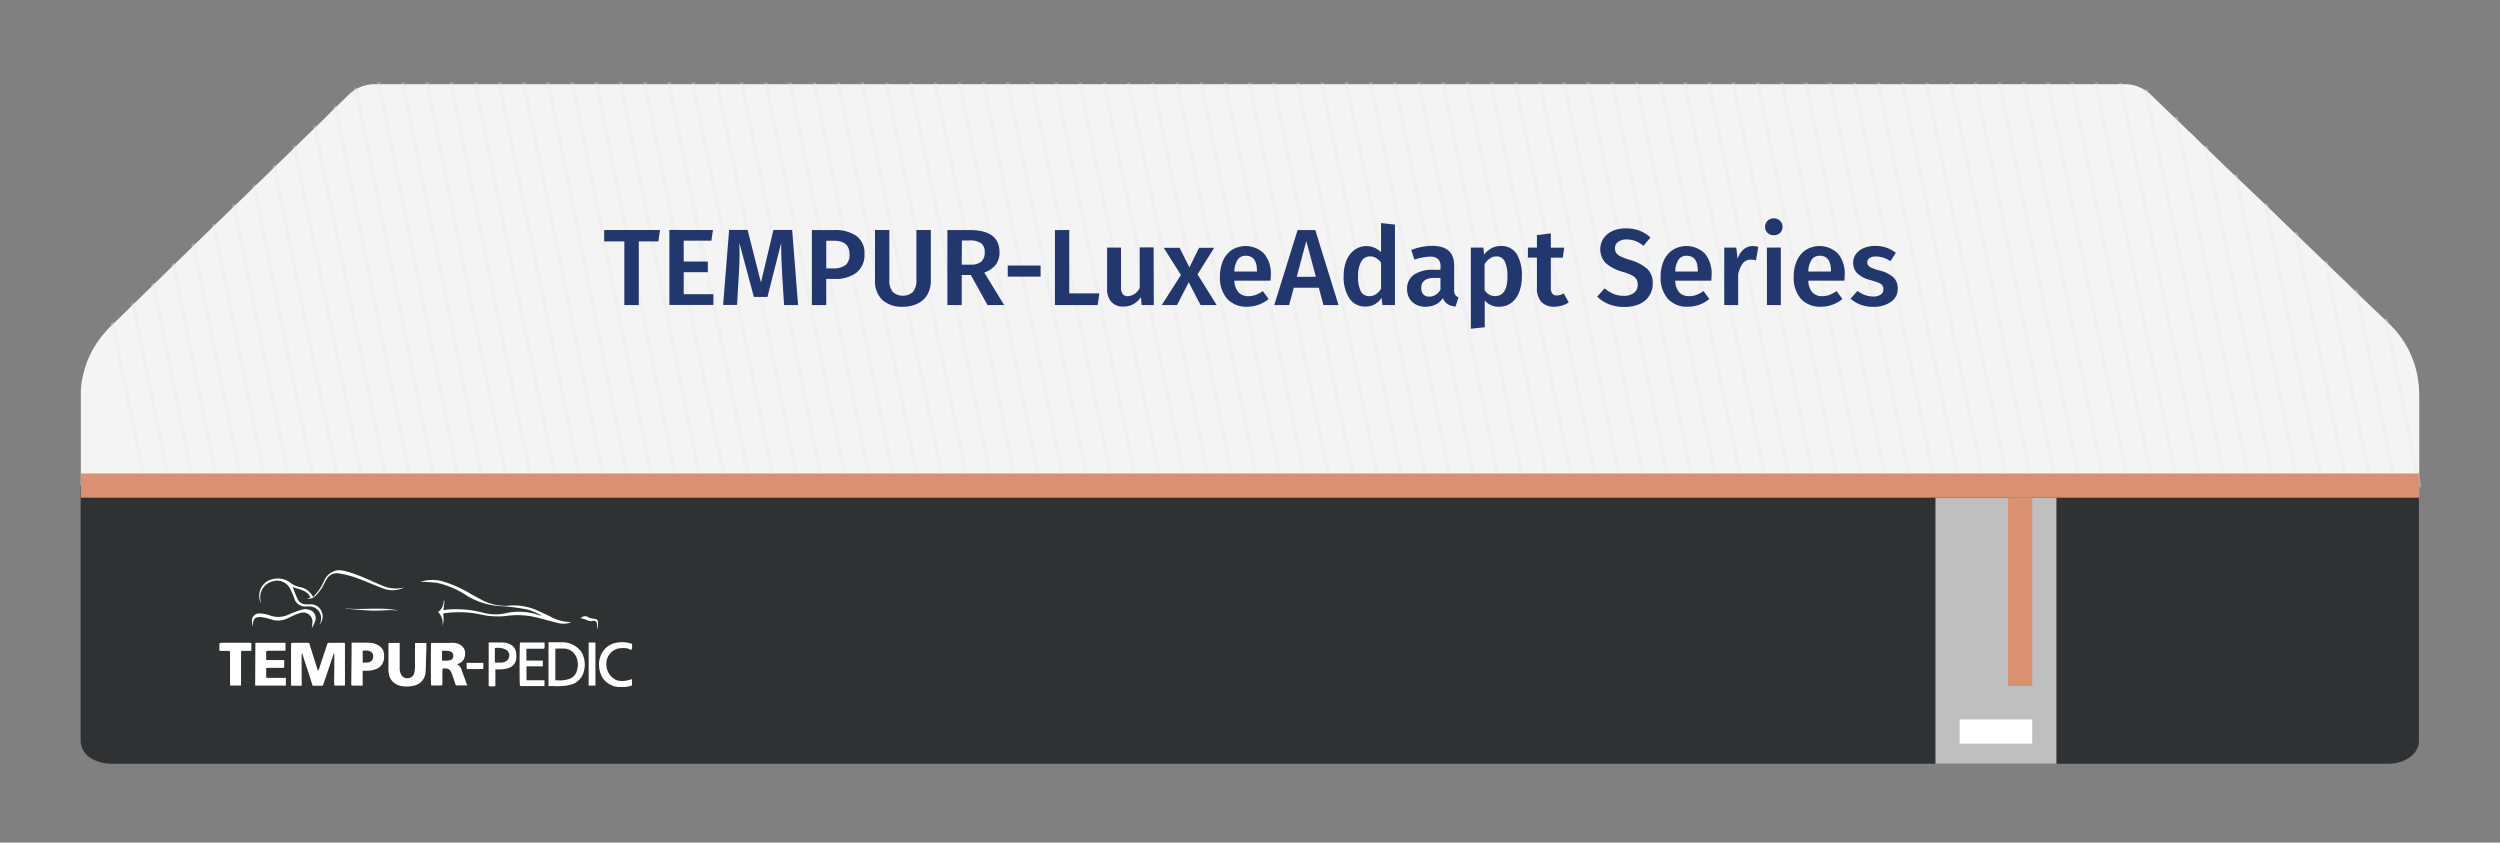 <?xml version="1.0" encoding="UTF-8"?> <svg xmlns="http://www.w3.org/2000/svg" id="fbaac4be-cca2-4161-beff-b8fd19d1e92b" data-name="Layer 1" viewBox="0 0 600 202.23"><rect x="0" y="0" width="600" height="202.23" fill="#808080" stroke="none"/><title>TempurPedic_Luxe_Adapt_Collection</title><path d="M303.55,117a.49.49,0,0,1-.48-.39l-6.64-32.94a.48.48,0,0,1,.95-.19L304,116.44a.49.49,0,0,1-.38.57Z" fill="#eae9e8" opacity="0.32"></path><path d="M580.62,94.48v22.06H19.4V95.07q0-.67,0-1.35a22,22,0,0,1,.39-3,22.83,22.83,0,0,1,2.58-7A20.06,20.06,0,0,1,24,81.27,21.84,21.84,0,0,1,25.88,79c.16-.18.34-.36.52-.53l1.37-1.33,1.53-1.48,1.89-1.84,2.19-2.13,2.95-2.88h0l2.54-2.46,2.79-2.72,2.87-2.78L47,58.42,60.85,45l2.49-2.41,2.85-2.78,2.42-2.35,0,0,5.2-5.08,1.91-1.84,1.64-1.59L79.29,27l2.19-2.13,2.06-2,.08-.07a9,9,0,0,1,6.21-2.59H510.06a5.78,5.78,0,0,1,.83.05,8.25,8.25,0,0,1,2.93.83,9.61,9.61,0,0,1,2.53,1.78L521,27.36l2.18,2.09,1.88,1.81,1.09,1L528,34.11l2.18,2.09,2.26,2.16h0l3.59,3.46h0L539,44.62h0l3,2.87,2.11,2L548,53.28l8.34,8,1.56,1.5,2.59,2.49,3,2.86L565.35,70h0L571,75.4l1.89,1.82.58.55c.17.17.34.33.49.5a20.42,20.42,0,0,1,1.7,1.93,21.3,21.3,0,0,1,1.65,2.4,20.45,20.45,0,0,1,1.31,2.55,22.58,22.58,0,0,1,1.66,5.6,20.42,20.42,0,0,1,.3,3.42C580.62,94.27,580.62,94.37,580.62,94.48Z" fill="#f4f4f4"></path><path d="M580.54,116.54v61.37c0,2.14-1.71,4-4.18,4.85a9.58,9.58,0,0,1-2.19.49c-.34,0-.69.05-1,.05H26.77a9.81,9.81,0,0,1-2.46-.3,9.2,9.2,0,0,1-1.85-.69,5.16,5.16,0,0,1-3.11-4.4V116.54Z" fill="#2f3133"></path><path d="M76.34,161.08c.12-.31.23-.53.3-.75.3-.9.59-1.81.89-2.71s.69-2,1-3a.42.42,0,0,1,.46-.35h3.46c.29,0,.34.07.34.36,0,.47,0,.94,0,1.41v6c0,.72,0,1.43,0,2.14,0,.1,0,.2,0,.34-.84.06-1.67,0-2.56,0-.08-1.31,0-2.58,0-3.85s0-2.54,0-3.8l-.11,0-.1.21-1.2,3.59c-.29.87-.59,1.74-.89,2.61-.11.32-.25.64-.33,1a.35.35,0,0,1-.39.3h-2c-.15,0-.22-.08-.26-.22-.26-.85-.52-1.71-.8-2.56-.37-1.15-.76-2.29-1.13-3.43-.15-.43-.26-.87-.4-1.31a.59.59,0,0,0-.2-.28c-.08,2.58,0,5.16,0,7.77-.86.07-1.69,0-2.57,0a4.62,4.62,0,0,1,0-.48v-3.93c0-1.48,0-3,0-4.44,0-.34,0-.68,0-1s.06-.42.38-.43h3.72c.18,0,.27.09.32.27.43,1.38.87,2.76,1.3,4.14.22.7.44,1.4.67,2.1A2.45,2.45,0,0,0,76.34,161.08Z" fill="#fff"></path><path d="M111.83,163.64c-.33-.91-.67-1.81-1-2.72a2.2,2.2,0,0,0-1-1.41s0-.07-.06-.15l.19-.07a2.12,2.12,0,0,0,1.43-1.24,3.27,3.27,0,0,0,.21-1.67,2.17,2.17,0,0,0-.35-.9,3,3,0,0,0-2.18-1.18,7.7,7.7,0,0,0-1.36,0h-3.17l-1.07,0c-.1.48-.08,9.9,0,10.21a.35.35,0,0,0,.11,0c.76,0,1.51,0,2.27,0,.25,0,.33-.12.32-.4l0-3a5.61,5.61,0,0,1,.07-.68H107a1.32,1.32,0,0,1,1.22.78c.17.36.31.73.45,1.11.25.72.48,1.44.73,2.18h2.77C112,164.19,111.93,163.91,111.83,163.64Zm-3.73-5.22a3.87,3.87,0,0,1-1.31.13h-.71v-2.34a5.36,5.36,0,0,1,2,.13,1,1,0,0,1,.7,1.08A1,1,0,0,1,108.1,158.42Z" fill="#fff"></path><path d="M95.93,154.31v1c0,1.67,0,3.34,0,5a3,3,0,0,0,.49,1.82,1.49,1.49,0,0,0,1,.61,1.67,1.67,0,0,0,2-1.2,7.8,7.8,0,0,0,.18-2.2c0-1.31,0-2.62,0-3.93v-1.09h2.74c0,.24,0,.47,0,.69,0,1.09-.07,2.18-.1,3.28s0,2.05-.11,3.07a3.51,3.51,0,0,1-2.92,3.23,7.32,7.32,0,0,1-2.42.12,3.93,3.93,0,0,1-2.64-1.22,3.73,3.73,0,0,1-.72-1.29,7.4,7.4,0,0,1-.2-2.2c0-1.3,0-2.59,0-3.89,0-.5,0-1,0-1.5,0-.25.06-.31.3-.31h2A2.47,2.47,0,0,1,95.93,154.31Z" fill="#fff"></path><path d="M61.29,154.28h7.23c0,.62,0,1.21,0,1.83a3.56,3.56,0,0,1-.52.07h-2.6c-.32,0-.65,0-1,0s-.52.05-.53.47V158c0,.37.06.42.44.42H67.9l.32,0a1.23,1.23,0,0,1,0,.25c0,.44,0,.89,0,1.33,0,.19-.06.3-.27.29l-2.25,0c-.49,0-1,0-1.45,0a1.63,1.63,0,0,0-.37.09c0,.29,0,.55,0,.82s0,.74,0,1.11.06.37.39.37h4.11l.23,0v1.86c-2.45,0-4.89,0-7.37,0Z" fill="#fff"></path><path d="M92.18,157.18A2.56,2.56,0,0,0,91,155a4.41,4.41,0,0,0-2.37-.73c-1.15-.08-2.3,0-3.46-.05-.25,0-.5,0-.78,0,0,3.34-.06,6.65-.09,10a1.32,1.32,0,0,0,.09.32c.87,0,1.75.05,2.65,0,0-.63,0-1.21,0-1.8s0-1.15,0-1.77h.73a5.9,5.9,0,0,0,2.39-.36,2.89,2.89,0,0,0,1.93-2.1A5.19,5.19,0,0,0,92.18,157.18Zm-2.62.49A1.37,1.37,0,0,1,88.25,159a6.8,6.8,0,0,1-1.2,0v-2.81a3.35,3.35,0,0,1,1.78.12A1.28,1.28,0,0,1,89.56,157.67Z" fill="#fff"></path><path d="M140.23,158.34a6.25,6.25,0,0,0-.43-1.39,4.65,4.65,0,0,0-1.61-1.8,5.46,5.46,0,0,0-3-1c-.9,0-1.82,0-2.73,0h-.82v10.51h1a18.8,18.8,0,0,0,3.44-.13c.44-.11.89-.18,1.31-.33a3.78,3.78,0,0,0,1.27-.74,4.32,4.32,0,0,0,1.38-2,7.51,7.51,0,0,0,.31-1.69A6.22,6.22,0,0,0,140.23,158.34Zm-1.68,2.24a3.17,3.17,0,0,1-.74,1.58,2.9,2.9,0,0,1-1.14.76,6.56,6.56,0,0,1-2.6.36h-.79v-7.59a19.46,19.46,0,0,1,2.54,0,3.33,3.33,0,0,1,2.16,1.39,3.66,3.66,0,0,1,.59,1.39A4.39,4.39,0,0,1,138.55,160.58Z" fill="#fff"></path><path d="M60.32,156.21H57.94a2.07,2.07,0,0,0-.09.43c0,.78,0,1.56,0,2.34,0,.56,0,1.13,0,1.7s0,1.13,0,1.69c0,.71,0,1.41,0,2.16H55.21c0-.49,0-1,0-1.42v-4.7c0-.55,0-1.11,0-1.66s-.06-.54-.55-.53H53.12a2.89,2.89,0,0,1-.47-.08v-1.68a.92.92,0,0,1,.65-.2c1.5,0,3,0,4.48,0h2.09l.45.06Z" fill="#fff"></path><path d="M126.36,159.91v3.36h4.31v1.39H124.8c-.15-.3-.11-10,0-10.46h5.87a5.15,5.15,0,0,1,0,1.3c0,.16-.14.19-.29.19h-2.21c-.52,0-1,0-1.54,0a1.5,1.5,0,0,0-.29.06v2.79h3.94v1.38Z" fill="#fff"></path><path d="M123.91,157.18a3.26,3.26,0,0,0-.11-.92,2.51,2.51,0,0,0-1.53-1.69,4.5,4.5,0,0,0-1.74-.38l-2.39,0h-.86v10.46a3.6,3.6,0,0,0,1.61,0v-4l.48,0a10.15,10.15,0,0,0,1.9-.11,6.83,6.83,0,0,0,1.11-.35,2.56,2.56,0,0,0,1.41-1.59A4.11,4.11,0,0,0,123.91,157.18Zm-1.94,1a1.58,1.58,0,0,1-.69.61,2.29,2.29,0,0,1-1.1.23c-.35,0-.71,0-1.06,0s-.35-.06-.35-.35c0-.75,0-1.51,0-2.26v-.87a4.26,4.26,0,0,1,2.64.37,1.58,1.58,0,0,1,.56,2.26Z" fill="#fff"></path><path d="M142.91,164.54h-1.63V154.2l.8,0h.82C142.92,157.63,142.91,161.06,142.91,164.54Z" fill="#fff"></path><path d="M112,160.57v-1.48H116v1.47C114.69,160.59,113.35,160.57,112,160.57Z" fill="#fff"></path><path d="M149,163.43a2.91,2.91,0,0,1-1.73-.59,4.18,4.18,0,0,1-1.26-1.41,4.43,4.43,0,0,1-.48-2.2,3.73,3.73,0,0,1,.53-1.88,3.79,3.79,0,0,1,2.15-1.67,6.41,6.41,0,0,1,2.18-.1,3.12,3.12,0,0,1,.83.31,2.34,2.34,0,0,1,.27.14,2,2,0,0,0,.18-1.39.23.23,0,0,0-.11-.17,7.27,7.27,0,0,0-4.45,0,5,5,0,0,0-3.09,3.31,5.22,5.22,0,0,0-.24,2.18,6,6,0,0,0,.81,2.66,4.81,4.81,0,0,0,2.28,1.88,5.44,5.44,0,0,0,.74.26,6.35,6.35,0,0,0,.86.12c.35,0,.7,0,1.06,0a4.65,4.65,0,0,0,1.05-.08c.37-.07.73-.19,1.1-.29V163s-.64.18-.7.2A6,6,0,0,1,149,163.43Z" fill="#fff"></path><path d="M81.78,136.86c3.41.58,6.44,2.22,9.59,3.52A8.3,8.3,0,0,0,97,141a6.23,6.23,0,0,1-5,.25c-2.23-.82-4.41-1.82-6.65-2.63a24.63,24.63,0,0,0-4-1,2.77,2.77,0,0,0-3,1.47c-.42.72-.76,1.49-1.21,2.2A11.69,11.69,0,0,1,75.73,143a2.12,2.12,0,0,1-2,.64l.78-.24c-.85-1.85-2.71-1.87-4.29-2.53.46,1.09.83,2.16,1.34,3.17a2.25,2.25,0,0,0,2,1l1,0a2.73,2.73,0,0,1,2.55,1.56,2.92,2.92,0,0,1-.38,3.25c0-.12.07-.25.12-.37a2.83,2.83,0,0,0-2.44-3.93,6.76,6.76,0,0,0-.9,0,2.69,2.69,0,0,1-2.86-1.86,24.69,24.69,0,0,0-1-2.36,3.53,3.53,0,0,0-4.39-1.75,3.88,3.88,0,0,0-2.74,4.47c0,.2.07.41.12.74A4.06,4.06,0,0,1,65.41,139a5,5,0,0,1,4.46,1,5.54,5.54,0,0,0,2.11.9,4.31,4.31,0,0,1,3.17,2.42c.55-.66,1.06-1.2,1.48-1.81a13.67,13.67,0,0,0,1.06-1.91A4.29,4.29,0,0,1,81,136.86Z" fill="#fff"></path><path d="M100.92,139.64a9.33,9.33,0,0,1,5.33-.12,29.84,29.84,0,0,1,6.91,3.12c.81.44,1.62.89,2.44,1.32a11.67,11.67,0,0,0,6.66,1.38,14.05,14.05,0,0,1,7.25,1.42c.8.36,1.6.74,2.39,1.12a10.85,10.85,0,0,0,5.23,1.43,5,5,0,0,1-3.25.2c-1.84-.43-3.65-1-5.49-1.41a18.84,18.84,0,0,0-6.86-.27,18.89,18.89,0,0,1-6.09-.33,24.06,24.06,0,0,0-8.71-.32l-.37.08a13.73,13.73,0,0,1,.1,1.55,5.37,5.37,0,0,1-.31,1.46,3.63,3.63,0,0,0-1-3.38,3.32,3.32,0,0,0,1.33-2.73l.2,0-.25,2.26,1.19-.15a26.53,26.53,0,0,1,8.56.83,11,11,0,0,0,5.16.08,14.53,14.53,0,0,1,7.95.42,1.68,1.68,0,0,0,.72.1l-1.1-.53c-.41-.18-.83-.35-1.25-.51a6.7,6.7,0,0,0-1.22-.4,50.1,50.1,0,0,0-5.54-.75,17.64,17.64,0,0,1-8.81-2.52,21.1,21.1,0,0,0-7.19-3.1A35.24,35.24,0,0,0,100.92,139.64Z" fill="#fff"></path><path d="M60.61,150.19c0-.31-.11-.63-.12-.95a1.72,1.72,0,0,1,2-2,7.89,7.89,0,0,1,2.26.45,5.79,5.79,0,0,0,4.68-.27,23.39,23.39,0,0,1,3.26-1.16,2.76,2.76,0,0,1,1.45.07,2.07,2.07,0,0,1,1.49,2.77,8.22,8.22,0,0,1-.81,1.66,12,12,0,0,0,.16-1.34,2.22,2.22,0,0,0-2.92-2.3,12.25,12.25,0,0,0-1.74.67c-.55.24-1.08.53-1.64.76a5.16,5.16,0,0,1-3.53.14,12.51,12.51,0,0,0-2.56-.59c-1.29-.12-1.85.47-1.88,1.77v.32Z" fill="#fff"></path><path d="M82.77,146c4.27.46,8.57-.39,12.8.53-.55,0-1.1-.11-1.65-.1-1.52,0-3,.17-4.57.12-2-.07-4-.27-6-.42A2.91,2.91,0,0,1,82.77,146Z" fill="#fff"></path><path d="M143.28,150.82c0-.25,0-.51,0-.77,0-.91-.34-1.22-1.25-1a1.57,1.57,0,0,1-1.14-.22,7.47,7.47,0,0,0-1.54-.45,1.4,1.4,0,0,1,1.86-.24,4,4,0,0,0,1.31.36c.73.07,1,.24,1,1,0,.46-.09.93-.14,1.39Z" fill="#fff"></path><rect x="464.51" y="119.44" width="29.03" height="63.86" fill="#c0bfbf"></rect><rect x="481.93" y="119.44" width="5.81" height="45.2" fill="#d99171"></rect><rect x="470.31" y="172.66" width="17.42" height="5.81" fill="#fff"></rect><path d="M34.88,117a.49.49,0,0,1-.48-.39L26.6,77.92a.47.47,0,0,1,.37-.57.48.48,0,0,1,.57.38l7.81,38.71A.47.47,0,0,1,35,117Z" fill="#eae9e8" opacity="0.32"></path><path d="M40.68,117a.49.49,0,0,1-.47-.39L31.45,73.2a.48.48,0,0,1,.38-.57.47.47,0,0,1,.57.37l8.76,43.44a.49.49,0,0,1-.38.57Z" fill="#eae9e8" opacity="0.32"></path><path d="M46.49,117a.47.47,0,0,1-.47-.39L36.3,68.47a.49.49,0,0,1,.38-.57.49.49,0,0,1,.57.38L47,116.44a.47.47,0,0,1-.37.57Z" fill="#eae9e8" opacity="0.32"></path><path d="M52.3,117a.49.49,0,0,1-.48-.39L41.16,63.75a.48.48,0,0,1,.38-.57.49.49,0,0,1,.57.38l10.66,52.88a.49.49,0,0,1-.38.57Z" fill="#eae9e8" opacity="0.32"></path><path d="M58.1,117a.48.48,0,0,1-.47-.39L46,59a.48.48,0,1,1,.94-.19l11.62,57.59a.49.49,0,0,1-.38.57Z" fill="#eae9e8" opacity="0.32"></path><path d="M63.91,117a.49.49,0,0,1-.48-.39L50.86,54.32a.48.48,0,0,1,.38-.57.47.47,0,0,1,.57.38l12.57,62.31A.49.49,0,0,1,64,117Z" fill="#eae9e8" opacity="0.32"></path><path d="M69.71,117a.49.49,0,0,1-.47-.39l-13.52-67A.49.49,0,0,1,56.1,49a.49.49,0,0,1,.57.38l13.52,67a.49.49,0,0,1-.38.57Z" fill="#eae9e8" opacity="0.32"></path><path d="M75.52,117a.49.49,0,0,1-.48-.39L60.58,44.87a.48.48,0,1,1,1-.19L76,116.44a.47.47,0,0,1-.38.57Z" fill="#eae9e8" opacity="0.32"></path><path d="M81.32,117a.49.49,0,0,1-.47-.39L65.43,40.16a.48.48,0,1,1,.94-.19L81.8,116.44a.49.49,0,0,1-.38.57Z" fill="#eae9e8" opacity="0.32"></path><path d="M87.13,117a.47.47,0,0,1-.47-.39L70.28,35.44a.49.49,0,0,1,.38-.57.47.47,0,0,1,.57.38L87.6,116.44a.47.47,0,0,1-.37.57Z" fill="#eae9e8" opacity="0.32"></path><path d="M92.94,117a.49.49,0,0,1-.48-.39L75.13,30.72a.48.48,0,0,1,.38-.57.47.47,0,0,1,.57.38l17.33,85.91A.49.49,0,0,1,93,117Z" fill="#eae9e8" opacity="0.32"></path><path d="M98.74,117a.48.48,0,0,1-.47-.39L80,26a.48.48,0,1,1,1-.19l18.28,90.64a.49.49,0,0,1-.38.57Z" fill="#eae9e8" opacity="0.32"></path><path d="M104.55,117a.49.49,0,0,1-.48-.39L84.9,21.6a.49.49,0,0,1,.38-.57.48.48,0,0,1,.57.38l19.17,95a.48.48,0,0,1-.38.57Z" fill="#eae9e8" opacity="0.32"></path><path d="M110.35,117a.49.49,0,0,1-.47-.39L90.46,20.34a.48.48,0,1,1,1-.19l19.42,96.29a.49.49,0,0,1-.38.57Z" fill="#eae9e8" opacity="0.32"></path><path d="M116.16,117a.47.47,0,0,1-.47-.39L96.26,20.34a.49.49,0,0,1,.38-.57.48.48,0,0,1,.57.38l19.42,96.29a.47.47,0,0,1-.37.57Z" fill="#eae9e8" opacity="0.32"></path><path d="M122,117a.49.49,0,0,1-.47-.39L102.07,20.34a.49.49,0,0,1,.38-.57.49.49,0,0,1,.57.38l19.42,96.29a.49.49,0,0,1-.38.57Z" fill="#eae9e8" opacity="0.32"></path><path d="M127.77,117a.48.48,0,0,1-.47-.39L107.88,20.34a.48.48,0,0,1,.38-.57.49.49,0,0,1,.57.38l19.42,96.29a.49.49,0,0,1-.38.57Z" fill="#eae9e8" opacity="0.32"></path><path d="M133.58,117a.49.49,0,0,1-.48-.39L113.68,20.34a.49.49,0,0,1,.38-.57.49.49,0,0,1,.57.38l19.42,96.29a.49.49,0,0,1-.38.57Z" fill="#eae9e8" opacity="0.32"></path><path d="M139.38,117a.48.48,0,0,1-.47-.39L119.49,20.34a.49.49,0,0,1,.38-.57.49.49,0,0,1,.57.38l19.42,96.29a.49.49,0,0,1-.38.57Z" fill="#eae9e8" opacity="0.32"></path><path d="M145.19,117a.49.49,0,0,1-.48-.39L125.29,20.34a.49.49,0,0,1,.38-.57.49.49,0,0,1,.57.38l19.42,96.29a.47.47,0,0,1-.38.57Z" fill="#eae9e8" opacity="0.32"></path><path d="M151,117a.49.49,0,0,1-.47-.39L131.1,20.34a.49.49,0,0,1,.38-.57.49.49,0,0,1,.57.38l19.42,96.29a.49.49,0,0,1-.38.57Z" fill="#eae9e8" opacity="0.32"></path><path d="M156.8,117a.47.47,0,0,1-.47-.39L136.91,20.34a.48.48,0,1,1,.94-.19l19.42,96.29a.47.47,0,0,1-.37.57Z" fill="#eae9e8" opacity="0.32"></path><path d="M162.61,117a.49.49,0,0,1-.48-.39L142.71,20.34a.49.49,0,0,1,.38-.57.49.49,0,0,1,.57.38l19.42,96.29a.49.49,0,0,1-.38.57Z" fill="#eae9e8" opacity="0.32"></path><path d="M168.41,117a.48.48,0,0,1-.47-.39L148.52,20.34a.48.48,0,0,1,.38-.57.49.49,0,0,1,.57.38l19.42,96.29a.49.49,0,0,1-.38.57Z" fill="#eae9e8" opacity="0.32"></path><path d="M174.22,117a.49.49,0,0,1-.48-.39L154.32,20.34a.49.49,0,0,1,.38-.57.49.49,0,0,1,.57.38l19.42,96.29a.48.48,0,0,1-.38.57Z" fill="#eae9e8" opacity="0.32"></path><path d="M180,117a.49.49,0,0,1-.47-.39L160.13,20.34a.48.48,0,0,1,1-.19l19.42,96.29a.49.49,0,0,1-.38.57Z" fill="#eae9e8" opacity="0.32"></path><path d="M185.83,117a.49.49,0,0,1-.48-.39L165.93,20.34a.49.49,0,0,1,.38-.57.49.49,0,0,1,.57.38l19.42,96.29a.47.47,0,0,1-.38.57Z" fill="#eae9e8" opacity="0.32"></path><path d="M191.63,117a.49.49,0,0,1-.47-.39L171.74,20.34a.49.49,0,0,1,.38-.57.49.49,0,0,1,.57.38l19.42,96.29a.49.49,0,0,1-.38.57Z" fill="#eae9e8" opacity="0.32"></path><path d="M197.44,117a.47.47,0,0,1-.47-.39L177.55,20.34a.48.48,0,1,1,.94-.19l19.43,96.29a.49.49,0,0,1-.38.57Z" fill="#eae9e8" opacity="0.32"></path><path d="M203.25,117a.49.49,0,0,1-.48-.39L183.35,20.34a.49.49,0,0,1,.38-.57.49.49,0,0,1,.57.38l19.42,96.29a.49.49,0,0,1-.38.57Z" fill="#eae9e8" opacity="0.32"></path><path d="M209.05,117a.48.48,0,0,1-.47-.39L189.16,20.34a.48.48,0,0,1,.38-.57.49.49,0,0,1,.57.38l19.42,96.29a.49.49,0,0,1-.38.57Z" fill="#eae9e8" opacity="0.32"></path><path d="M214.86,117a.49.49,0,0,1-.48-.39L195,20.34a.49.49,0,0,1,.38-.57.49.49,0,0,1,.57.38l19.42,96.29a.47.47,0,0,1-.38.57Z" fill="#eae9e8" opacity="0.32"></path><path d="M220.66,117a.49.49,0,0,1-.47-.39L200.77,20.34a.49.49,0,0,1,.38-.57.49.49,0,0,1,.57.38l19.42,96.29a.49.49,0,0,1-.38.57Z" fill="#eae9e8" opacity="0.32"></path><path d="M226.47,117a.47.47,0,0,1-.47-.39L206.58,20.34a.48.48,0,1,1,.94-.19l19.42,96.29a.47.47,0,0,1-.37.57Z" fill="#eae9e8" opacity="0.32"></path><path d="M232.28,117a.49.49,0,0,1-.48-.39L212.38,20.34a.49.49,0,0,1,.38-.57.49.49,0,0,1,.57.38l19.42,96.29a.49.49,0,0,1-.38.57Z" fill="#eae9e8" opacity="0.32"></path><path d="M238.08,117a.48.48,0,0,1-.47-.39L218.19,20.34a.48.48,0,0,1,.38-.57.49.49,0,0,1,.57.38l19.42,96.29a.49.49,0,0,1-.38.57Z" fill="#eae9e8" opacity="0.32"></path><path d="M243.89,117a.49.49,0,0,1-.48-.39L224,20.34a.49.49,0,0,1,.38-.57.49.49,0,0,1,.57.38l19.42,96.29a.49.49,0,0,1-.38.57Z" fill="#eae9e8" opacity="0.32"></path><path d="M249.69,117a.49.49,0,0,1-.47-.39L229.8,20.34a.48.48,0,1,1,.95-.19l19.42,96.29a.49.49,0,0,1-.38.57Z" fill="#eae9e8" opacity="0.32"></path><path d="M255.5,117a.49.49,0,0,1-.48-.39L235.6,20.34a.49.49,0,0,1,.38-.57.49.49,0,0,1,.57.38L256,116.44a.47.47,0,0,1-.38.57Z" fill="#eae9e8" opacity="0.32"></path><path d="M261.3,117a.49.49,0,0,1-.47-.39L241.41,20.34a.49.49,0,0,1,.38-.57.49.49,0,0,1,.57.38l19.42,96.29a.49.49,0,0,1-.38.57Z" fill="#eae9e8" opacity="0.32"></path><path d="M267.11,117a.47.47,0,0,1-.47-.39L247.22,20.34a.48.48,0,1,1,.94-.19l19.42,96.29a.47.47,0,0,1-.37.57Z" fill="#eae9e8" opacity="0.32"></path><path d="M272.92,117a.49.49,0,0,1-.48-.39L253,20.34a.49.49,0,0,1,.38-.57.49.49,0,0,1,.57.38l19.42,96.29a.49.49,0,0,1-.38.57Z" fill="#eae9e8" opacity="0.32"></path><path d="M278.72,117a.48.48,0,0,1-.47-.39L258.83,20.34a.48.48,0,0,1,.38-.57.49.49,0,0,1,.57.38l19.42,96.29a.49.49,0,0,1-.38.57Z" fill="#eae9e8" opacity="0.32"></path><path d="M284.53,117a.49.49,0,0,1-.48-.39L264.63,20.34a.49.49,0,0,1,.38-.57.49.49,0,0,1,.57.38L285,116.44a.48.48,0,0,1-.38.57Z" fill="#eae9e8" opacity="0.32"></path><path d="M290.33,117a.49.49,0,0,1-.47-.39L270.44,20.34a.48.48,0,1,1,.95-.19l19.42,96.29a.49.49,0,0,1-.38.57Z" fill="#eae9e8" opacity="0.32"></path><path d="M296.14,117a.47.47,0,0,1-.47-.39L276.24,20.34a.49.49,0,0,1,.38-.57.48.48,0,0,1,.57.38l19.42,96.29a.47.47,0,0,1-.37.57Z" fill="#eae9e8" opacity="0.32"></path><path d="M301.94,117a.49.49,0,0,1-.47-.39L282.05,20.34a.49.49,0,0,1,.38-.57.49.49,0,0,1,.57.38l19.42,96.29a.49.49,0,0,1-.38.57Z" fill="#eae9e8" opacity="0.32"></path><path d="M307.75,117a.47.47,0,0,1-.47-.39L287.86,20.34a.48.48,0,1,1,.94-.19l19.43,96.29a.49.49,0,0,1-.38.57Z" fill="#eae9e8" opacity="0.32"></path><path d="M313.56,117a.49.49,0,0,1-.48-.39L293.66,20.34a.49.49,0,0,1,.38-.57.49.49,0,0,1,.57.38L314,116.44a.49.49,0,0,1-.38.57Z" fill="#eae9e8" opacity="0.32"></path><path d="M319.36,117a.48.48,0,0,1-.47-.39L299.47,20.34a.49.49,0,0,1,.38-.57.49.49,0,0,1,.57.38l19.42,96.29a.49.49,0,0,1-.38.57Z" fill="#eae9e8" opacity="0.32"></path><path d="M325.17,117a.49.49,0,0,1-.48-.39L305.27,20.34a.49.49,0,0,1,.38-.57.49.49,0,0,1,.57.38l19.42,96.29a.47.47,0,0,1-.38.57Z" fill="#eae9e8" opacity="0.32"></path><path d="M331,117a.49.49,0,0,1-.47-.39L311.08,20.34a.49.49,0,0,1,.38-.57.49.49,0,0,1,.57.38l19.42,96.29a.49.49,0,0,1-.38.57Z" fill="#eae9e8" opacity="0.32"></path><path d="M336.78,117a.47.47,0,0,1-.47-.39L316.89,20.34a.48.48,0,1,1,.94-.19l19.42,96.29a.47.47,0,0,1-.37.57Z" fill="#eae9e8" opacity="0.32"></path><path d="M342.59,117a.49.49,0,0,1-.48-.39L322.69,20.34a.49.49,0,0,1,.38-.57.49.49,0,0,1,.57.38l19.42,96.29a.49.49,0,0,1-.38.57Z" fill="#eae9e8" opacity="0.32"></path><path d="M348.39,117a.48.48,0,0,1-.47-.39L328.5,20.34a.48.48,0,0,1,.38-.57.49.49,0,0,1,.57.38l19.42,96.29a.49.49,0,0,1-.38.57Z" fill="#eae9e8" opacity="0.32"></path><path d="M354.2,117a.49.49,0,0,1-.48-.39L334.3,20.34a.49.49,0,0,1,.38-.57.49.49,0,0,1,.57.38l19.42,96.29a.48.48,0,0,1-.38.57Z" fill="#eae9e8" opacity="0.32"></path><path d="M360,117a.49.49,0,0,1-.47-.39L340.11,20.34a.48.48,0,1,1,.95-.19l19.42,96.29a.49.49,0,0,1-.38.57Z" fill="#eae9e8" opacity="0.32"></path><path d="M365.81,117a.49.49,0,0,1-.48-.39L345.91,20.34a.49.49,0,0,1,.38-.57.49.49,0,0,1,.57.38l19.42,96.29a.47.47,0,0,1-.38.57Z" fill="#eae9e8" opacity="0.32"></path><path d="M371.61,117a.49.49,0,0,1-.47-.39L351.72,20.34a.49.49,0,0,1,.38-.57.49.49,0,0,1,.57.38l19.42,96.29a.49.49,0,0,1-.38.57Z" fill="#eae9e8" opacity="0.32"></path><path d="M377.42,117a.47.47,0,0,1-.47-.39L357.53,20.34a.48.48,0,1,1,.94-.19l19.42,96.29a.47.47,0,0,1-.37.57Z" fill="#eae9e8" opacity="0.32"></path><path d="M383.23,117a.49.49,0,0,1-.48-.39L363.33,20.34a.49.49,0,0,1,.38-.57.49.49,0,0,1,.57.38l19.42,96.29a.49.49,0,0,1-.38.57Z" fill="#eae9e8" opacity="0.32"></path><path d="M389,117a.48.48,0,0,1-.47-.39L369.14,20.34a.48.48,0,0,1,.38-.57.49.49,0,0,1,.57.38l19.42,96.29a.49.49,0,0,1-.38.57Z" fill="#eae9e8" opacity="0.32"></path><path d="M394.84,117a.49.49,0,0,1-.48-.39L374.94,20.34a.49.49,0,0,1,.38-.57.49.49,0,0,1,.57.38l19.42,96.29a.47.47,0,0,1-.38.57Z" fill="#eae9e8" opacity="0.32"></path><path d="M400.64,117a.49.49,0,0,1-.47-.39L380.75,20.34a.48.48,0,1,1,.95-.19l19.42,96.29a.49.49,0,0,1-.38.57Z" fill="#eae9e8" opacity="0.32"></path><path d="M406.45,117a.47.47,0,0,1-.47-.39L386.56,20.34a.48.48,0,1,1,.94-.19l19.42,96.29a.47.47,0,0,1-.37.57Z" fill="#eae9e8" opacity="0.32"></path><path d="M412.26,117a.49.49,0,0,1-.48-.39L392.36,20.34a.49.49,0,0,1,.38-.57.49.49,0,0,1,.57.38l19.42,96.29a.49.49,0,0,1-.38.57Z" fill="#eae9e8" opacity="0.32"></path><path d="M418.06,117a.48.48,0,0,1-.47-.39L398.17,20.34a.48.48,0,0,1,.38-.57.49.49,0,0,1,.57.38l19.42,96.29a.49.49,0,0,1-.38.57Z" fill="#eae9e8" opacity="0.32"></path><path d="M423.87,117a.49.49,0,0,1-.48-.39L404,20.34a.49.49,0,0,1,.38-.57.49.49,0,0,1,.57.38l19.42,96.29a.49.49,0,0,1-.38.57Z" fill="#eae9e8" opacity="0.32"></path><path d="M429.67,117a.49.49,0,0,1-.47-.39L409.78,20.34a.49.49,0,0,1,.38-.57.49.49,0,0,1,.57.38l19.42,96.29a.49.49,0,0,1-.38.57Z" fill="#eae9e8" opacity="0.32"></path><path d="M435.48,117a.49.49,0,0,1-.48-.39L415.58,20.34a.49.49,0,0,1,.38-.57.48.48,0,0,1,.57.38L436,116.44a.47.47,0,0,1-.38.57Z" fill="#eae9e8" opacity="0.32"></path><path d="M441.28,117a.49.49,0,0,1-.47-.39L421.39,20.34a.49.49,0,0,1,.38-.57.49.49,0,0,1,.57.38l19.42,96.29a.49.49,0,0,1-.38.57Z" fill="#eae9e8" opacity="0.32"></path><path d="M447.09,117a.47.47,0,0,1-.47-.39L427.2,20.34a.48.48,0,1,1,.94-.19l19.42,96.29a.47.47,0,0,1-.37.57Z" fill="#eae9e8" opacity="0.32"></path><path d="M452.9,117a.49.49,0,0,1-.48-.39L433,20.34a.49.49,0,0,1,.38-.57.49.49,0,0,1,.57.38l19.42,96.29a.49.49,0,0,1-.38.57Z" fill="#eae9e8" opacity="0.32"></path><path d="M458.7,117a.48.48,0,0,1-.47-.39L438.81,20.34a.48.48,0,0,1,.38-.57.49.49,0,0,1,.57.38l19.42,96.29a.49.49,0,0,1-.38.57Z" fill="#eae9e8" opacity="0.32"></path><path d="M464.51,117a.49.49,0,0,1-.48-.39L444.61,20.34a.49.49,0,0,1,.38-.57.48.48,0,0,1,.57.38L465,116.44a.48.48,0,0,1-.38.57Z" fill="#eae9e8" opacity="0.32"></path><path d="M470.31,117a.49.49,0,0,1-.47-.39L450.42,20.34a.48.48,0,0,1,.95-.19l19.42,96.29a.49.49,0,0,1-.38.57Z" fill="#eae9e8" opacity="0.32"></path><path d="M476.12,117a.49.49,0,0,1-.48-.39L456.22,20.34a.49.49,0,0,1,.38-.57.48.48,0,0,1,.57.38l19.42,96.29a.47.47,0,0,1-.37.57Z" fill="#eae9e8" opacity="0.32"></path><path d="M481.92,117a.49.49,0,0,1-.47-.39L462,20.34a.49.49,0,0,1,.38-.57.49.49,0,0,1,.57.38l19.42,96.29a.49.49,0,0,1-.38.57Z" fill="#eae9e8" opacity="0.32"></path><path d="M487.73,117a.47.47,0,0,1-.47-.39L467.84,20.34a.48.48,0,1,1,.94-.19l19.43,96.29a.49.49,0,0,1-.38.57Z" fill="#eae9e8" opacity="0.32"></path><path d="M493.54,117a.49.49,0,0,1-.48-.39L473.64,20.34a.49.49,0,0,1,.38-.57.49.49,0,0,1,.57.38L494,116.44a.49.49,0,0,1-.38.57Z" fill="#eae9e8" opacity="0.32"></path><path d="M499.34,117a.48.48,0,0,1-.47-.39L479.45,20.34a.49.49,0,0,1,.38-.57.49.49,0,0,1,.57.38l19.42,96.29a.49.49,0,0,1-.38.57Z" fill="#eae9e8" opacity="0.32"></path><path d="M505.15,117a.49.49,0,0,1-.48-.39L485.25,20.34a.49.49,0,0,1,.38-.57.49.49,0,0,1,.57.38l19.42,96.29a.47.47,0,0,1-.38.57Z" fill="#eae9e8" opacity="0.32"></path><path d="M511,117a.49.49,0,0,1-.47-.39L491.06,20.34a.49.49,0,0,1,.38-.57.49.49,0,0,1,.57.38l19.42,96.29a.49.49,0,0,1-.38.57Z" fill="#eae9e8" opacity="0.32"></path><path d="M516.76,117a.47.47,0,0,1-.47-.39L496.87,20.34a.48.48,0,1,1,.94-.19l19.42,96.29a.47.47,0,0,1-.37.57Z" fill="#eae9e8" opacity="0.32"></path><path d="M522.57,117a.49.49,0,0,1-.48-.39L502.67,20.34a.49.49,0,0,1,.38-.57.49.49,0,0,1,.57.38L523,116.44a.49.49,0,0,1-.38.57Z" fill="#eae9e8" opacity="0.32"></path><path d="M528.37,117a.48.48,0,0,1-.47-.39L508.48,20.34a.48.48,0,0,1,.38-.57.49.49,0,0,1,.57.38l19.42,96.29a.49.49,0,0,1-.38.57Z" fill="#eae9e8" opacity="0.32"></path><path d="M534.18,117a.49.49,0,0,1-.48-.39L514.61,22a.49.49,0,0,1,.38-.57.48.48,0,0,1,.57.38l19.09,94.66a.48.48,0,0,1-.38.57Z" fill="#eae9e8" opacity="0.32"></path><path d="M540,117a.49.49,0,0,1-.47-.39l-17.75-88a.48.48,0,0,1,.38-.57.47.47,0,0,1,.57.37l17.75,88a.49.49,0,0,1-.38.57Z" fill="#eae9e8" opacity="0.32"></path><path d="M545.79,117a.49.49,0,0,1-.48-.39L529,35.57a.49.49,0,0,1,.38-.57.49.49,0,0,1,.57.38l16.34,81.06a.47.47,0,0,1-.38.57Z" fill="#eae9e8" opacity="0.32"></path><path d="M551.59,117a.49.49,0,0,1-.47-.39l-15-74.25a.49.49,0,1,1,1,0h0l14.94,74.05a.49.49,0,0,1-.38.57Z" fill="#eae9e8" opacity="0.32"></path><path d="M557.4,117a.47.47,0,0,1-.47-.39L543.37,49.39a.48.48,0,0,1,1-.19l13.55,67.24a.47.47,0,0,1-.37.57Z" fill="#eae9e8" opacity="0.32"></path><path d="M563.21,117a.49.49,0,0,1-.48-.39L550.56,56.21a.49.49,0,1,1,1,0h0l12.15,60.23a.49.49,0,0,1-.38.57Z" fill="#eae9e8" opacity="0.32"></path><path d="M569,117a.48.48,0,0,1-.47-.39L557.77,63.22a.48.48,0,0,1,.38-.57.49.49,0,0,1,.57.38l10.77,53.41a.49.49,0,0,1-.38.57Z" fill="#eae9e8" opacity="0.32"></path><path d="M574.82,117a.49.49,0,0,1-.48-.39L565,70.13a.47.47,0,0,1,.38-.57.49.49,0,0,1,.57.38l9.37,46.5a.47.47,0,0,1-.38.57Z" fill="#eae9e8" opacity="0.32"></path><path d="M580.62,117a.49.49,0,0,1-.48-.48l-8-39.49a.47.47,0,0,1,.38-.57.48.48,0,0,1,.57.38l8,39.68A.49.49,0,0,1,580.62,117Z" fill="#eae9e8" opacity="0.32"></path><rect x="19.4" y="113.63" width="561.23" height="5.81" fill="#d99171"></rect><path d="M158.41,55.2,158,57.94h-4.69V73.22h-3.47V57.94H145V55.2Z" fill="#22376e"></path><path d="M171.1,55.2l-.36,2.56h-6.65v5h5.79v2.56h-5.79v5.29h7.12v2.58H160.65v-18Z" fill="#22376e"></path><path d="M191.54,73.22h-3.36l-.47-7.53c-.16-2.7-.23-4.84-.23-6.42v-.94l-3.29,12.94h-3.26l-3.49-13c0,1.15.05,2,.05,2.6,0,1.59-.05,3.21-.16,4.88l-.44,7.43h-3.34l1.44-18h4.43l3.21,12.62,3-12.62h4.49Z" fill="#22376e"></path><path d="M205.56,56.64a5,5,0,0,1,1.91,4.3,5.36,5.36,0,0,1-1.92,4.5,8.16,8.16,0,0,1-5.14,1.5H198.3v6.28h-3.45v-18h5.32A8.81,8.81,0,0,1,205.56,56.64Zm-2.62,7a3.28,3.28,0,0,0,.94-2.65c0-2.14-1.25-3.21-3.73-3.21H198.3v6.63h1.85A4.36,4.36,0,0,0,202.94,63.59Z" fill="#22376e"></path><path d="M223.4,67.33a6.75,6.75,0,0,1-.76,3.25,5.42,5.42,0,0,1-2.3,2.22,7.73,7.73,0,0,1-3.66.81,6.74,6.74,0,0,1-5-1.71A6.16,6.16,0,0,1,210,67.33V55.2h3.44v12a4.32,4.32,0,0,0,.8,2.84,3.66,3.66,0,0,0,4.9,0,4.32,4.32,0,0,0,.8-2.84v-12h3.46Z" fill="#22376e"></path><path d="M233,66h-2.19v7.22h-3.44v-18h5.37q7.14,0,7.14,5.3a4.78,4.78,0,0,1-.88,3,6.19,6.19,0,0,1-2.77,1.9L241,73.22h-4Zm-2.19-2.48H233a3.83,3.83,0,0,0,2.49-.71,2.89,2.89,0,0,0,.84-2.31,2.51,2.51,0,0,0-.87-2.13,4.58,4.58,0,0,0-2.75-.66h-1.85Z" fill="#22376e"></path><path d="M241.86,66.39V63.73h7.88v2.66Z" fill="#22376e"></path><path d="M256.62,55.2V70.41h7.22l-.39,2.81H253.18v-18Z" fill="#22376e"></path><path d="M276.91,73.22H274l-.18-1.93A5.06,5.06,0,0,1,272,73a4.93,4.93,0,0,1-2.43.57,3.6,3.6,0,0,1-2.86-1.13,4.57,4.57,0,0,1-1-3.14V59.43h3.33v9.49a2.67,2.67,0,0,0,.41,1.67,1.57,1.57,0,0,0,1.29.49,3.37,3.37,0,0,0,2.79-2v-9.7h3.34Z" fill="#22376e"></path><path d="M287.41,65.84,292,73.22h-3.86l-2.84-5.47-2.82,5.47h-3.67L283.42,66l-4.12-6.52h3.81l2.35,4.69,2.32-4.69h3.62Z" fill="#22376e"></path><path d="M304.91,67.36h-8.66a4.35,4.35,0,0,0,1.05,2.86,3.19,3.19,0,0,0,2.34.86,4.9,4.9,0,0,0,1.72-.3,8.33,8.33,0,0,0,1.72-.92l1.39,1.9a8,8,0,0,1-5.12,1.85,6.14,6.14,0,0,1-4.86-1.93,7.64,7.64,0,0,1-1.71-5.26,9.57,9.57,0,0,1,.73-3.8A6,6,0,0,1,295.63,60a6.29,6.29,0,0,1,7.77.89A7.56,7.56,0,0,1,305,66C305,66.17,305,66.63,304.91,67.36ZM301.67,65q0-3.62-2.68-3.62a2.28,2.28,0,0,0-1.92.9,5.39,5.39,0,0,0-.82,2.88h5.42Z" fill="#22376e"></path><path d="M317.63,73.22l-1.12-4.17h-6l-1.12,4.17h-3.57l5.6-18h4.25l5.58,18Zm-6.41-6.78h4.59l-2.3-8.6Z" fill="#22376e"></path><path d="M334.79,53.9V73.22h-3l-.23-1.75A4.79,4.79,0,0,1,330,73a4.54,4.54,0,0,1-2.28.57,4.46,4.46,0,0,1-3.89-2,9.25,9.25,0,0,1-1.35-5.32,9.71,9.71,0,0,1,.68-3.77A5.92,5.92,0,0,1,325.05,60a4.91,4.91,0,0,1,6.4.54v-7Zm-4.62,16.75a4.35,4.35,0,0,0,1.28-1.34V63a4.61,4.61,0,0,0-1.21-1.09,2.66,2.66,0,0,0-1.42-.37,2.38,2.38,0,0,0-2.1,1.19,6.68,6.68,0,0,0-.77,3.58,7.28,7.28,0,0,0,.68,3.67,2.19,2.19,0,0,0,2,1.1A2.81,2.81,0,0,0,330.17,70.65Z" fill="#22376e"></path><path d="M349.24,70.76a1.65,1.65,0,0,0,.8.58l-.7,2.22a4.27,4.27,0,0,1-1.92-.57,2.91,2.91,0,0,1-1.13-1.44,4.38,4.38,0,0,1-1.77,1.55,5.33,5.33,0,0,1-2.35.51,4.46,4.46,0,0,1-3.26-1.17,4.11,4.11,0,0,1-1.2-3.08,4,4,0,0,1,1.63-3.43A7.79,7.79,0,0,1,344,64.75h1.72V64a2.39,2.39,0,0,0-.61-1.87,3,3,0,0,0-2-.53,11.56,11.56,0,0,0-3.65.73L338.7,60a13.93,13.93,0,0,1,5-1q5.3,0,5.3,4.74v5.79A2.28,2.28,0,0,0,349.24,70.76Zm-3.53-1.27V66.7h-1.38c-2.16,0-3.23.8-3.23,2.4a2.23,2.23,0,0,0,.49,1.54,1.89,1.89,0,0,0,1.46.55A3,3,0,0,0,345.71,69.49Z" fill="#22376e"></path><path d="M364,60.94a9.73,9.73,0,0,1,1.25,5.35,10.38,10.38,0,0,1-.64,3.79,5.73,5.73,0,0,1-1.87,2.59,4.72,4.72,0,0,1-2.94.94,4.28,4.28,0,0,1-3.46-1.51v6.44L353,78.9V59.43H356l.18,1.69A5.53,5.53,0,0,1,358,59.56a4.83,4.83,0,0,1,2.19-.52A4.29,4.29,0,0,1,364,60.94Zm-2.24,5.37a7.7,7.7,0,0,0-.65-3.65,2.13,2.13,0,0,0-2-1.12,2.67,2.67,0,0,0-1.56.51,4.25,4.25,0,0,0-1.25,1.37v6.2a2.91,2.91,0,0,0,2.52,1.44Q361.79,71.06,361.8,66.31Z" fill="#22376e"></path><path d="M376.48,72.57a5.23,5.23,0,0,1-1.63.78,6.34,6.34,0,0,1-1.84.26,4.08,4.08,0,0,1-3.09-1.16,4.76,4.76,0,0,1-1.06-3.35V61.83H366.7v-2.4h2.16v-3L372.2,56v3.44h3.21l-.34,2.4H372.2V69a2.39,2.39,0,0,0,.35,1.46,1.34,1.34,0,0,0,1.11.45,3.39,3.39,0,0,0,1.64-.5Z" fill="#22376e"></path><path d="M393.48,55.36A8.47,8.47,0,0,1,396.11,57L394.42,59a7.21,7.21,0,0,0-1.95-1.17,6,6,0,0,0-2.1-.36,3.33,3.33,0,0,0-2,.56,1.84,1.84,0,0,0-.77,1.58,2,2,0,0,0,.3,1.12,2.79,2.79,0,0,0,1.09.83,15.32,15.32,0,0,0,2.32.86,10.71,10.71,0,0,1,4,2.07,4.69,4.69,0,0,1,1.34,3.61,5.08,5.08,0,0,1-.82,2.87,5.41,5.41,0,0,1-2.36,2,8.68,8.68,0,0,1-3.65.7,9.78,9.78,0,0,1-3.69-.66,8.56,8.56,0,0,1-2.8-1.81l1.77-2a8,8,0,0,0,2.17,1.35,6.54,6.54,0,0,0,2.47.45,3.82,3.82,0,0,0,2.4-.7,2.35,2.35,0,0,0,.91-2,2.42,2.42,0,0,0-.31-1.29,2.69,2.69,0,0,0-1.07-.92,13.17,13.17,0,0,0-2.19-.84,10.29,10.29,0,0,1-4.14-2.14,4.81,4.81,0,0,1-.5-5.89A5.16,5.16,0,0,1,387,55.44a7.6,7.6,0,0,1,3.17-.63A9.25,9.25,0,0,1,393.48,55.36Z" fill="#22376e"></path><path d="M410.71,67.36h-8.65a4.35,4.35,0,0,0,1,2.86,3.19,3.19,0,0,0,2.34.86,5,5,0,0,0,1.73-.3,8.59,8.59,0,0,0,1.72-.92l1.38,1.9a7.92,7.92,0,0,1-5.11,1.85,6.15,6.15,0,0,1-4.87-1.93,7.68,7.68,0,0,1-1.7-5.26,9.4,9.4,0,0,1,.73-3.8A6,6,0,0,1,401.43,60a6.29,6.29,0,0,1,7.77.89A7.56,7.56,0,0,1,410.79,66C410.79,66.17,410.76,66.63,410.71,67.36ZM407.48,65q0-3.62-2.69-3.62a2.26,2.26,0,0,0-1.91.9,5.31,5.31,0,0,0-.82,2.88h5.42Z" fill="#22376e"></path><path d="M422,59.25l-.57,3.23a4.76,4.76,0,0,0-1.22-.16,2.33,2.33,0,0,0-1.93.88,6.56,6.56,0,0,0-1.12,2.67v7.35h-3.34V59.43h2.89l.31,2.71a4.93,4.93,0,0,1,1.44-2.28,3.23,3.23,0,0,1,2.16-.8A4.9,4.9,0,0,1,422,59.25Z" fill="#22376e"></path><path d="M427.23,53a2,2,0,0,1,.58,1.44,1.92,1.92,0,0,1-.58,1.44,2.1,2.1,0,0,1-1.53.57,2.06,2.06,0,0,1-1.5-.57,1.92,1.92,0,0,1-.58-1.44A2,2,0,0,1,424.2,53a2,2,0,0,1,1.5-.59A2.07,2.07,0,0,1,427.23,53Zm.17,6.4V73.22h-3.34V59.43Z" fill="#22376e"></path><path d="M442.65,67.36H434A4.4,4.4,0,0,0,435,70.22a3.19,3.19,0,0,0,2.34.86,4.86,4.86,0,0,0,1.72-.3,8.09,8.09,0,0,0,1.72-.92l1.39,1.9a7.92,7.92,0,0,1-5.11,1.85,6.15,6.15,0,0,1-4.87-1.93,7.68,7.68,0,0,1-1.7-5.26,9.4,9.4,0,0,1,.73-3.8A6,6,0,0,1,433.37,60a6.29,6.29,0,0,1,7.77.89A7.56,7.56,0,0,1,442.73,66C442.73,66.17,442.7,66.63,442.65,67.36ZM439.42,65q0-3.62-2.69-3.62a2.26,2.26,0,0,0-1.91.9,5.39,5.39,0,0,0-.83,2.88h5.43Z" fill="#22376e"></path><path d="M455,60.68l-1.3,2a6.47,6.47,0,0,0-3.47-1.13,2.72,2.72,0,0,0-1.54.38,1.19,1.19,0,0,0-.54,1,1.24,1.24,0,0,0,.23.78,2.23,2.23,0,0,0,.85.59,15.41,15.41,0,0,0,1.81.61,8,8,0,0,1,3.32,1.59,3.56,3.56,0,0,1,1.09,2.76,3.7,3.7,0,0,1-1.67,3.22,7.15,7.15,0,0,1-4.15,1.16,8.71,8.71,0,0,1-3.09-.52,7.52,7.52,0,0,1-2.41-1.43l1.67-1.88a6.18,6.18,0,0,0,3.75,1.36,3.14,3.14,0,0,0,1.79-.45,1.38,1.38,0,0,0,.66-1.22,1.65,1.65,0,0,0-.24-1,2,2,0,0,0-.89-.63c-.43-.18-1.09-.4-2-.67a6.62,6.62,0,0,1-3.11-1.6,3.56,3.56,0,0,1-1-2.57,3.39,3.39,0,0,1,.67-2.06,4.5,4.5,0,0,1,1.87-1.43,7,7,0,0,1,2.78-.52A7.78,7.78,0,0,1,455,60.68Z" fill="#22376e"></path></svg> 